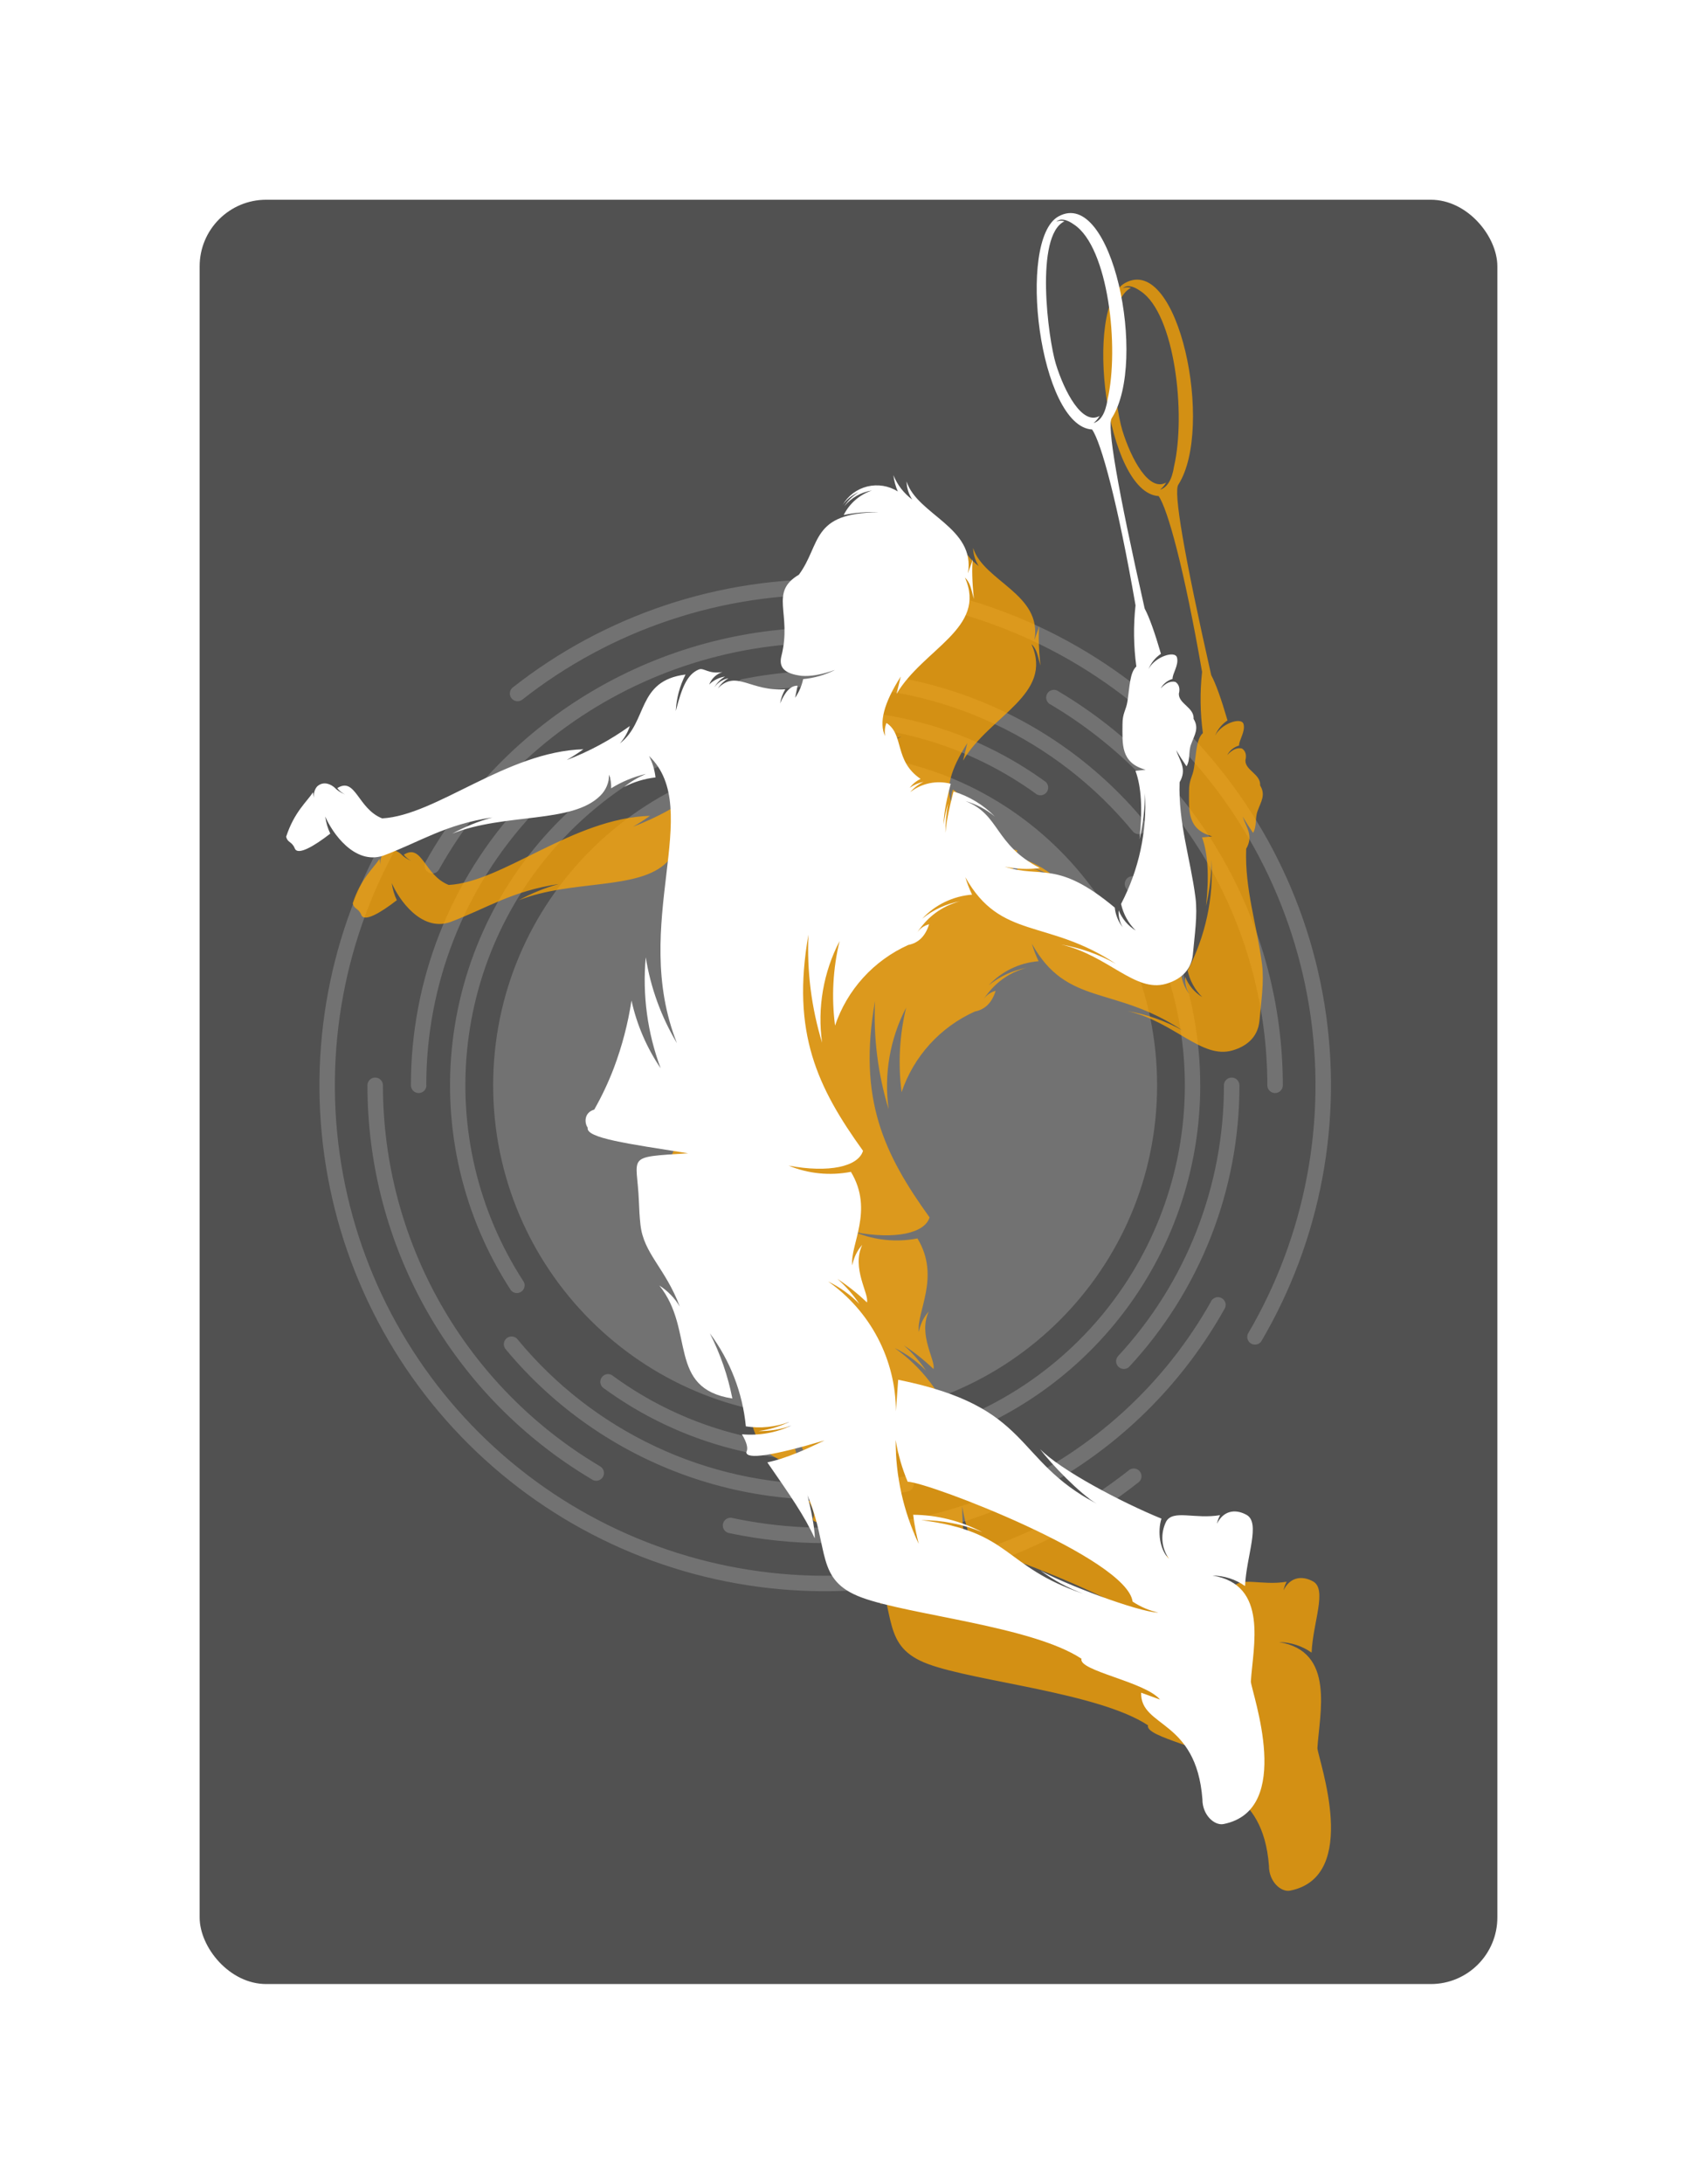 <svg width="255" height="328" viewBox="0 0 255 328" fill="none" xmlns="http://www.w3.org/2000/svg">
<g filter="url(#filter0_d_485_2045)">
<rect x="26" y="29" width="195" height="268" rx="10" fill="#515151"/>
</g>
<path fill-rule="evenodd" clip-rule="evenodd" d="M123.988 113.128C151.537 113.128 173.871 135.462 173.871 163.01C173.871 190.558 151.537 212.89 123.988 212.89C96.439 212.89 74.105 190.558 74.105 163.01C74.105 135.462 96.449 113.128 123.988 113.128ZM180.348 163.01C180.36 152.081 177.183 141.387 171.207 132.237C171.133 132.091 171.029 131.963 170.902 131.861C170.775 131.758 170.628 131.684 170.471 131.642C170.313 131.6 170.148 131.591 169.987 131.617C169.826 131.642 169.673 131.702 169.536 131.79C169.399 131.879 169.283 131.996 169.194 132.133C169.105 132.269 169.046 132.423 169.02 132.584C168.995 132.745 169.003 132.91 169.045 133.068C169.087 133.225 169.162 133.372 169.265 133.499C176.17 144.086 179.145 156.758 177.674 169.312C176.204 181.865 170.379 193.506 161.214 202.211C152.049 210.915 140.124 216.132 127.511 216.954C114.897 217.776 102.395 214.152 92.178 206.711C92.058 206.596 91.915 206.507 91.758 206.451C91.601 206.395 91.434 206.374 91.268 206.388C91.103 206.402 90.942 206.452 90.797 206.534C90.652 206.616 90.526 206.727 90.428 206.862C90.329 206.996 90.261 207.15 90.228 207.313C90.194 207.476 90.196 207.645 90.233 207.807C90.27 207.969 90.341 208.122 90.442 208.254C90.543 208.386 90.671 208.496 90.817 208.574C99.224 214.696 109.161 218.372 119.528 219.196C129.894 220.02 140.287 217.959 149.555 213.243C158.823 208.526 166.606 201.337 172.041 192.472C177.477 183.606 180.353 173.409 180.353 163.01H180.348ZM78.705 192.529C71.8 181.942 68.824 169.269 70.295 156.716C71.766 144.162 77.59 132.521 86.755 123.817C95.92 115.112 107.846 109.895 120.459 109.073C133.072 108.251 145.574 111.875 155.792 119.316C156.04 119.449 156.327 119.488 156.601 119.425C156.875 119.363 157.117 119.204 157.283 118.977C157.449 118.75 157.527 118.47 157.503 118.19C157.479 117.91 157.354 117.648 157.152 117.453C146.498 109.698 133.464 105.922 120.315 106.78C107.165 107.637 94.732 113.076 85.176 122.149C75.621 131.222 69.546 143.357 68.009 156.444C66.472 169.531 69.569 182.743 76.763 193.784C76.944 194.008 77.201 194.157 77.486 194.202C77.77 194.247 78.061 194.185 78.303 194.028C78.544 193.871 78.719 193.63 78.793 193.352C78.867 193.074 78.836 192.778 78.705 192.522V192.529ZM136.054 221.728C134.076 222.132 132.078 222.436 130.069 222.638C128.091 222.837 126.064 222.937 123.988 222.939C115.171 222.951 106.46 221.011 98.481 217.261C90.501 213.51 83.451 208.04 77.834 201.243C77.743 201.109 77.624 200.996 77.487 200.911C77.349 200.825 77.195 200.769 77.035 200.747C76.874 200.724 76.711 200.735 76.555 200.779C76.399 200.824 76.254 200.9 76.13 201.003C76.005 201.106 75.903 201.234 75.831 201.379C75.758 201.524 75.717 201.683 75.709 201.844C75.701 202.006 75.728 202.168 75.786 202.319C75.844 202.47 75.933 202.607 76.047 202.722C83.257 211.406 92.689 217.971 103.336 221.717C113.983 225.464 125.447 226.251 136.506 223.996C136.78 223.909 137.012 223.723 137.157 223.475C137.302 223.227 137.35 222.934 137.293 222.653C137.235 222.371 137.075 222.121 136.844 221.95C136.613 221.78 136.326 221.7 136.04 221.728H136.054ZM64.058 163.01C64.035 147.898 69.743 133.338 80.032 122.269C80.206 122.039 80.289 121.753 80.264 121.466C80.239 121.178 80.109 120.911 79.897 120.714C79.686 120.518 79.41 120.406 79.122 120.402C78.834 120.397 78.554 120.5 78.337 120.69C67.653 132.191 61.725 147.313 61.748 163.01C61.748 163.319 61.871 163.615 62.089 163.834C62.307 164.052 62.604 164.175 62.912 164.175C63.221 164.175 63.517 164.052 63.736 163.834C63.954 163.615 64.077 163.319 64.077 163.01H64.058ZM186.24 163.01C186.24 162.701 186.118 162.405 185.899 162.187C185.681 161.968 185.385 161.846 185.076 161.846C184.767 161.846 184.471 161.968 184.252 162.187C184.034 162.405 183.911 162.701 183.911 163.01C183.937 178.121 178.232 192.681 167.947 203.751C167.773 203.981 167.69 204.267 167.715 204.555C167.74 204.842 167.87 205.11 168.081 205.306C168.292 205.503 168.569 205.614 168.857 205.618C169.145 205.623 169.425 205.52 169.642 205.33C180.333 193.833 186.265 178.709 186.243 163.01H186.24ZM181.957 195.514C175.003 207.873 164.285 217.689 151.365 223.534C138.445 229.38 123.996 230.949 110.122 228.013C109.967 227.965 109.804 227.95 109.643 227.968C109.482 227.986 109.326 228.038 109.186 228.12C109.046 228.202 108.925 228.312 108.83 228.444C108.735 228.575 108.669 228.725 108.635 228.884C108.602 229.043 108.602 229.207 108.635 229.365C108.669 229.524 108.735 229.674 108.83 229.805C108.925 229.937 109.046 230.047 109.186 230.129C109.326 230.211 109.481 230.263 109.642 230.282C111.993 230.779 114.369 231.152 116.759 231.4C119.158 231.65 121.568 231.776 123.979 231.777C136.198 231.779 148.197 228.526 158.742 222.352C169.286 216.178 177.995 207.305 183.972 196.648C184.063 196.515 184.125 196.364 184.155 196.205C184.184 196.046 184.18 195.883 184.143 195.726C184.106 195.569 184.037 195.421 183.94 195.292C183.843 195.163 183.72 195.055 183.579 194.976C183.438 194.897 183.282 194.849 183.122 194.833C182.961 194.818 182.799 194.836 182.645 194.886C182.492 194.937 182.351 195.019 182.231 195.127C182.111 195.235 182.014 195.367 181.948 195.514H181.957ZM90.056 220.165C80.145 214.276 71.937 205.91 66.237 195.889C60.536 185.869 57.54 174.538 57.542 163.01C57.542 162.701 57.419 162.405 57.201 162.187C56.983 161.968 56.686 161.846 56.377 161.846C56.069 161.846 55.773 161.968 55.554 162.187C55.336 162.405 55.213 162.701 55.213 163.01C55.212 174.942 58.314 186.67 64.215 197.041C70.116 207.412 78.614 216.069 88.873 222.163C89.003 222.265 89.154 222.338 89.315 222.377C89.475 222.417 89.643 222.421 89.805 222.39C89.968 222.36 90.122 222.295 90.258 222.2C90.393 222.105 90.507 221.982 90.592 221.84C90.676 221.698 90.729 221.539 90.748 221.375C90.766 221.21 90.749 221.044 90.698 220.886C90.647 220.729 90.562 220.584 90.451 220.462C90.34 220.34 90.203 220.242 90.051 220.177L90.056 220.165ZM192.761 163.01C192.759 151.079 189.655 139.354 183.753 128.985C177.851 118.616 169.354 109.96 159.097 103.866C158.966 103.761 158.815 103.685 158.652 103.643C158.49 103.602 158.32 103.596 158.156 103.626C157.991 103.656 157.834 103.721 157.697 103.817C157.559 103.913 157.444 104.038 157.36 104.183C157.275 104.327 157.222 104.488 157.205 104.655C157.189 104.822 157.208 104.991 157.263 105.149C157.317 105.308 157.405 105.453 157.521 105.574C157.636 105.696 157.777 105.791 157.932 105.853C167.84 111.745 176.046 120.111 181.745 130.132C187.443 140.153 190.437 151.483 190.435 163.01C190.435 163.319 190.557 163.615 190.776 163.834C190.994 164.052 191.29 164.175 191.599 164.175C191.908 164.175 192.204 164.052 192.422 163.834C192.641 163.615 192.764 163.319 192.764 163.01H192.761ZM111.922 104.292C113.9 103.887 115.898 103.583 117.907 103.382C119.886 103.185 121.912 103.085 123.988 103.081C132.805 103.07 141.516 105.009 149.496 108.76C157.475 112.511 164.526 117.981 170.143 124.777C170.234 124.911 170.352 125.024 170.49 125.11C170.628 125.195 170.781 125.251 170.942 125.273C171.102 125.296 171.265 125.285 171.421 125.241C171.577 125.197 171.722 125.121 171.847 125.017C171.972 124.914 172.073 124.786 172.146 124.641C172.218 124.496 172.26 124.338 172.267 124.176C172.275 124.014 172.249 123.853 172.191 123.701C172.133 123.55 172.043 123.413 171.929 123.298C164.718 114.613 155.284 108.047 144.635 104.301C133.986 100.554 122.52 99.767 111.459 102.024C111.185 102.112 110.953 102.297 110.808 102.545C110.663 102.793 110.615 103.086 110.672 103.368C110.73 103.649 110.89 103.899 111.121 104.07C111.352 104.241 111.638 104.32 111.924 104.292H111.922ZM66.019 130.506C72.974 118.148 83.691 108.331 96.612 102.486C109.532 96.641 123.981 95.071 137.855 98.007C138.143 98.04 138.432 97.964 138.668 97.795C138.903 97.626 139.066 97.374 139.126 97.091C139.186 96.807 139.138 96.512 138.992 96.262C138.845 96.011 138.611 95.825 138.334 95.739C133.617 94.745 128.809 94.246 123.988 94.25C111.77 94.247 99.771 97.499 89.227 103.672C78.683 109.845 69.973 118.716 63.995 129.372C63.904 129.505 63.842 129.656 63.813 129.815C63.783 129.974 63.787 130.137 63.824 130.294C63.861 130.452 63.93 130.599 64.027 130.728C64.124 130.858 64.247 130.965 64.388 131.044C64.529 131.123 64.685 131.172 64.846 131.187C65.006 131.203 65.169 131.185 65.322 131.134C65.475 131.083 65.617 131.001 65.737 130.893C65.857 130.785 65.953 130.653 66.019 130.506V130.506ZM78.414 105.138C91.904 94.508 108.685 88.927 125.855 89.358C143.025 89.789 159.504 96.205 172.445 107.498C185.385 118.79 193.973 134.25 196.724 151.203C199.475 168.156 196.215 185.537 187.509 200.342C187.398 200.603 187.386 200.895 187.475 201.165C187.564 201.434 187.749 201.661 187.994 201.804C188.239 201.947 188.528 201.996 188.806 201.941C189.084 201.886 189.333 201.732 189.505 201.506C198.49 186.236 201.856 168.306 199.02 150.817C196.185 133.328 187.326 117.38 173.977 105.731C160.627 94.082 143.626 87.465 125.914 87.024C108.202 86.582 90.892 92.345 76.979 103.314C76.766 103.514 76.636 103.785 76.614 104.076C76.592 104.367 76.68 104.655 76.86 104.884C77.04 105.113 77.3 105.266 77.588 105.313C77.875 105.36 78.17 105.298 78.414 105.138V105.138ZM169.563 220.882C156.073 231.507 139.295 237.085 122.129 236.653C104.963 236.22 88.487 229.805 75.549 218.515C62.611 207.226 54.023 191.771 51.27 174.822C48.517 157.873 51.772 140.494 60.472 125.69C60.583 125.429 60.595 125.137 60.506 124.867C60.417 124.598 60.233 124.37 59.987 124.228C59.742 124.085 59.454 124.036 59.175 124.091C58.897 124.146 58.648 124.3 58.476 124.526C49.501 139.795 46.144 157.72 48.983 175.202C51.822 192.684 60.679 208.625 74.025 220.27C87.37 231.915 104.365 238.531 122.071 238.976C139.777 239.421 157.082 233.666 170.995 222.706C171.131 222.618 171.248 222.503 171.337 222.368C171.426 222.232 171.486 222.08 171.513 221.92C171.54 221.76 171.533 221.596 171.493 221.439C171.453 221.282 171.38 221.135 171.28 221.008C171.18 220.88 171.054 220.775 170.911 220.699C170.768 220.623 170.611 220.578 170.449 220.566C170.288 220.554 170.125 220.576 169.973 220.631C169.82 220.685 169.68 220.771 169.563 220.882V220.882Z" fill="#727272"/>
<path opacity="0.75" fill-rule="evenodd" clip-rule="evenodd" d="M147.768 150.148C148.054 149.691 148.377 149.258 148.733 148.854V148.854C150.167 147.141 152.106 145.921 154.276 145.367C152.185 145.745 150.224 146.645 148.577 147.982C150.53 145.887 153.203 144.599 156.066 144.373C155.663 143.528 155.325 142.653 155.057 141.757C160.376 151.245 167.378 147.938 177.685 154.769C175.122 153.344 172.334 152.361 169.44 151.861C176.505 153.486 180.547 159.105 185.179 157.775C187.166 157.211 188.969 155.918 189.242 153.4C189.502 150.44 189.981 147.486 189.635 144.795C188.888 138.973 187.034 133.622 187.255 127.49C188.402 125.493 187.275 124.311 186.734 122.67C187.229 123.502 187.749 124.312 188.295 125.102C188.901 124.044 188.555 122.885 188.977 121.796C189.497 120.367 190.217 119.387 189.356 117.979C189.463 116.251 187.109 115.733 187.14 114.199C187.367 113.322 187.104 112.735 186.62 112.424C185.907 112.252 185.172 112.578 184.414 113.402C184.6 113.059 184.852 112.756 185.157 112.511C185.463 112.267 185.814 112.086 186.191 111.979C186.17 111.156 187.151 109.909 186.865 108.773C186.578 107.638 183.522 108.657 182.586 110.494C182.962 109.561 183.612 108.762 184.451 108.202C183.499 104.935 182.683 102.669 182.003 101.405C177.92 83.293 176.279 73.747 177.082 72.765C182.492 64.253 177.108 38.04 169.045 42.509C162.73 46.014 166.202 74.059 174.101 74.509C175.459 76.421 177.959 85.516 180.63 100.921C180.296 103.976 180.337 107.061 180.752 110.106C179.772 111.001 179.753 113.12 179.418 115.33C179.212 116.699 178.666 117.071 178.671 118.81C178.671 121.684 178.338 124.577 182.151 125.615L180.622 125.78C181.508 128.164 181.709 131.591 181.225 136.06C181.762 133.792 182.039 131.471 182.053 129.141C182.376 134.905 181.134 140.648 178.458 145.77C178.789 147.282 179.551 148.668 180.653 149.76C179.496 149.049 178.6 147.987 178.096 146.73C178.032 147.62 178.244 148.508 178.705 149.273C178.037 148.419 177.623 147.395 177.511 146.319C168.8 139.059 166.478 141.987 160.971 140.163C162.712 140.535 164.504 140.609 166.27 140.381C159.374 136.846 160.287 132.331 155.062 130.321C156.683 130.776 158.189 131.565 159.483 132.637C157.768 130.885 155.635 129.593 153.283 128.88C152.736 131.004 152.284 132.797 152.068 135.09C152.063 133.606 152.198 132.126 152.471 130.668C152.154 131.709 151.926 132.776 151.79 133.855C151.79 132.096 152.401 129.421 152.861 127.721C151.817 127.45 150.725 127.423 149.668 127.641C148.612 127.86 147.621 128.318 146.772 128.981C147.329 128.333 148.012 127.805 148.78 127.428C148.033 127.584 147.325 127.889 146.699 128.324C147.129 127.756 147.689 127.299 148.333 126.991C144.301 124.251 145.911 120.357 143.204 118.587C142.951 119.218 142.884 119.907 143.009 120.574C142.036 118.563 142.816 115.578 145.35 111.62C145.141 112.494 144.93 113.367 144.715 114.238C148.713 107.444 158.362 104.359 154.997 96.742C155.85 97.601 155.923 98.478 156.336 99.966C156.081 97.398 156.024 95.418 156.165 94.028C155.988 94.696 155.748 95.156 155.447 96.124C156.635 89.221 147.82 87.327 146.226 82.312C146.249 83.279 146.543 84.221 147.077 85.029C145.813 84.093 144.834 82.827 144.249 81.371C144.349 82.214 144.57 83.038 144.907 83.818C144.235 83.392 143.482 83.106 142.695 82.977C141.908 82.849 141.103 82.88 140.328 83.07C139.554 83.26 138.826 83.604 138.189 84.082C137.552 84.56 137.02 85.161 136.623 85.85C137.233 84.993 138.076 84.327 139.052 83.93C138.177 84.437 137.437 85.147 136.896 85.999C137.938 84.752 139.401 83.924 141.011 83.671C139.167 84.296 137.645 85.62 136.777 87.355C138.504 86.998 140.27 86.859 142.033 86.941C131.785 87.022 133.413 91.738 130.048 96.318C125.524 99.001 129.041 102.106 127.428 108.494C126.939 110.385 128.053 111.206 130.448 111.511C131.799 111.621 133.471 111.327 135.463 110.629C133.97 111.379 132.35 111.844 130.685 112C130.472 113.007 130.06 113.962 129.473 114.81C129.724 113.602 129.851 112.999 129.853 112.999C128.866 112.942 127.989 113.827 127.223 115.653C127.35 114.901 127.615 114.179 128.003 113.521C122.762 113.909 120.679 110.541 117.883 113.374C118.291 112.762 118.833 112.249 119.467 111.873C118.612 112.034 117.853 112.516 117.347 113.219C117.735 112.556 118.289 112.004 118.954 111.617C118.048 111.748 117.21 112.169 116.567 112.818C116.737 112.378 117.004 111.981 117.348 111.656C117.691 111.331 118.103 111.086 118.554 110.939C116.403 111.294 115.784 110.23 114.998 110.559C113.263 111.288 112.462 113.229 111.549 116.792C111.643 114.884 112.142 113.017 113.011 111.314C105.629 112.243 107.385 118.406 103.145 121.664C103.819 120.903 104.329 120.012 104.643 119.048C101.715 121.157 98.522 122.876 95.144 124.161C96.011 123.661 96.853 123.119 97.665 122.536C86.082 122.888 75.556 132.487 67.423 132.919C63.734 131.457 63.451 126.626 60.681 128.375C60.986 128.784 61.391 129.108 61.856 129.317C61.216 129.079 60.639 128.698 60.171 128.202C59.271 127.498 58.306 127.493 57.627 128.153C57.441 128.386 57.305 128.655 57.228 128.943C57.151 129.231 57.135 129.532 57.18 129.827C57.104 129.556 57.056 129.279 57.034 128.999C56.119 130.422 54.222 131.938 53 135.669C53.224 136.626 53.853 136.342 54.3 137.439C54.748 138.536 57.206 137.09 59.627 135.209C59.242 134.397 58.988 133.53 58.873 132.639C59.898 135.053 63.261 139.956 67.594 138.518C73.317 136.362 76.82 133.861 83.981 132.776C81.886 133.353 79.867 134.17 77.962 135.211C85.859 132.073 95.99 133.749 100.211 129.503C100.629 129.091 100.96 128.6 101.186 128.06C101.413 127.519 101.529 126.94 101.53 126.355C101.758 127.013 101.861 127.708 101.834 128.404C103.443 127.4 105.209 126.671 107.06 126.246C105.883 126.745 104.781 127.401 103.782 128.197C105.255 127.439 106.854 126.954 108.501 126.766C108.374 125.642 108.043 124.549 107.525 123.542C115.953 131.607 104.617 148.738 111.716 166.673C109.35 162.71 107.761 158.336 107.034 153.783C106.517 159.437 107.282 165.133 109.273 170.454C107.179 167.367 105.692 163.914 104.891 160.277C104.365 163.735 103.477 167.128 102.243 170.402C101.422 172.56 100.436 174.652 99.293 176.661C97.733 177.111 97.811 178.684 98.312 179.372C97.995 180.94 104.373 181.786 113.398 183.222C103.775 183.83 105.736 183.458 106.006 190.482C106.048 191.6 106.103 192.726 106.238 193.947C106.719 198.322 109.952 200.415 112.155 206.252C111.392 204.971 110.337 203.885 109.076 203.083C114.481 209.794 110.199 218.532 120.049 220.051C119.379 216.65 118.241 213.357 116.668 210.265C119.714 214.347 121.583 219.177 122.076 224.237C124.282 224.58 126.54 224.347 128.627 223.559C127.159 224.26 125.589 224.727 123.974 224.941C125.659 224.974 127.335 224.694 128.916 224.115C126.601 225.202 124.035 225.654 121.485 225.425C122.232 226.675 122.452 227.572 122.143 228.115C122.169 229.249 126.091 228.659 133.908 226.346C131.153 227.67 128.295 228.995 125.306 229.65C128.706 234.566 130.872 237.642 132.425 241.055C132.487 239.678 131.814 236.499 131.335 234.586C134.716 242.607 132.407 247.321 139.476 249.94C146.621 252.584 165.123 254.25 172.509 259.141C171.989 260.952 182.079 262.584 184.31 265.273L181.473 264.238C181.345 269.513 189.752 268.173 190.68 280.227C190.665 282.649 192.522 284.235 193.851 283.971C204.499 281.858 198.119 264.388 197.958 262.571C198.278 257.306 200.663 248.002 192.191 246.644C193.947 246.659 195.655 247.208 197.087 248.219C197.284 243.684 199.472 238.7 197.295 237.518C195.474 236.527 193.755 237.016 192.873 238.866C192.961 238.414 193.118 237.978 193.336 237.572C189.52 238.219 186.284 236.687 185.236 238.53C184.792 239.419 184.598 240.411 184.675 241.401C184.751 242.391 185.097 243.341 185.673 244.152C184.232 242.757 183.923 240.012 184.524 238.095C178.448 235.619 169.284 230.752 166.285 227.647C167.947 229.898 172.382 234.46 174.809 235.865C162.103 229.197 165.307 221.347 144.967 217.236C144.74 220.384 144.626 221.958 144.626 221.96C144.614 218.14 143.684 214.379 141.913 210.99C140.142 207.601 137.582 204.682 134.446 202.477C136.187 203.326 137.771 204.463 139.128 205.841C138.199 204.453 137.093 203.191 135.838 202.087C137.422 203.127 138.907 204.311 140.272 205.624C140.634 204.358 137.916 200.475 139.565 196.974C138.794 197.844 138.28 198.908 138.08 200.05C137.65 197.057 141.386 191.828 137.861 186.009C134.716 186.622 131.458 186.297 128.497 185.075C134.547 186.198 138.956 185.233 139.682 182.85C132.857 173.362 128.877 165.126 131.483 150.376C131.234 155.864 131.926 161.354 133.53 166.611C132.802 161.375 133.721 156.043 136.16 151.346C135.157 155.501 134.926 159.804 135.479 164.042C136.377 161.378 137.818 158.927 139.713 156.842C141.607 154.757 143.914 153.085 146.489 151.928C148.023 151.63 149.064 150.595 149.61 148.823C148.844 149.016 148.182 149.493 147.758 150.156L147.768 150.148ZM175.235 72.473C172.634 73.96 169.945 68.85 168.655 64.659C167.495 60.887 165.461 45.365 169.955 43.241C169.552 43.109 169.115 43.125 168.722 43.285C169.362 42.767 170.254 42.917 171.399 43.735C176.554 47.137 178.224 62.219 176.424 70.023C176.115 72.03 175.416 73.206 174.325 73.549C174.689 73.246 174.997 72.882 175.235 72.473V72.473ZM184.063 252.209C181.056 252.147 169.708 247.826 166.35 245.891C168.314 247.342 170.472 248.514 172.762 249.371C160.62 245.259 162.147 240.041 148.414 238.32C151.567 238.314 154.69 238.929 157.603 240.131C154.403 238.444 150.841 237.547 147.22 237.515C147.396 238.988 147.673 240.447 148.049 241.883C145.743 237.002 144.561 231.671 144.59 226.278C144.939 228.434 145.544 230.54 146.393 232.553C149.532 232.617 179.34 244.064 180.19 250.556C181.367 251.341 182.68 251.902 184.063 252.209V252.209Z" fill="#FFA600"/>
<path fill-rule="evenodd" clip-rule="evenodd" d="M137.768 140.148C138.054 139.691 138.377 139.258 138.733 138.854V138.854C140.167 137.141 142.106 135.921 144.276 135.367C142.185 135.745 140.224 136.645 138.577 137.982C140.53 135.887 143.203 134.599 146.066 134.373C145.663 133.528 145.325 132.653 145.057 131.757C150.376 141.245 157.378 137.938 167.685 144.769C165.122 143.344 162.334 142.361 159.44 141.861C166.505 143.486 170.547 149.105 175.179 147.775C177.166 147.211 178.969 145.918 179.242 143.4C179.502 140.44 179.981 137.486 179.635 134.795C178.888 128.973 177.034 123.622 177.255 117.49C178.402 115.493 177.275 114.311 176.734 112.67C177.229 113.502 177.749 114.312 178.295 115.102C178.901 114.044 178.555 112.885 178.977 111.796C179.497 110.367 180.217 109.387 179.356 107.979C179.463 106.251 177.109 105.733 177.14 104.199C177.367 103.322 177.104 102.735 176.62 102.424C175.907 102.252 175.172 102.578 174.414 103.402C174.6 103.059 174.852 102.756 175.157 102.511C175.463 102.267 175.814 102.086 176.191 101.979C176.17 101.156 177.151 99.909 176.865 98.773C176.578 97.638 173.522 98.657 172.586 100.494C172.962 99.561 173.612 98.762 174.451 98.202C173.499 94.935 172.683 92.669 172.003 91.405C167.92 73.293 166.279 63.747 167.082 62.765C172.492 54.253 167.108 28.04 159.045 32.509C152.73 36.014 156.202 64.059 164.101 64.509C165.459 66.421 167.959 75.516 170.63 90.921C170.296 93.976 170.337 97.061 170.752 100.106C169.772 101.001 169.753 103.12 169.418 105.33C169.212 106.699 168.666 107.071 168.671 108.81C168.671 111.684 168.338 114.577 172.151 115.615L170.622 115.78C171.508 118.164 171.709 121.591 171.225 126.06C171.762 123.792 172.039 121.471 172.053 119.141C172.376 124.905 171.134 130.648 168.458 135.77C168.789 137.282 169.551 138.668 170.653 139.76C169.496 139.049 168.6 137.987 168.096 136.73C168.032 137.62 168.244 138.508 168.705 139.273C168.037 138.419 167.623 137.395 167.511 136.319C158.8 129.059 156.478 131.987 150.971 130.163C152.712 130.535 154.504 130.609 156.27 130.381C149.374 126.846 150.287 122.331 145.062 120.321C146.683 120.776 148.189 121.565 149.483 122.637C147.768 120.885 145.635 119.593 143.283 118.88C142.736 121.004 142.284 122.797 142.068 125.09C142.063 123.606 142.198 122.126 142.471 120.668C142.154 121.709 141.926 122.776 141.79 123.855C141.79 122.096 142.401 119.421 142.861 117.721C141.817 117.45 140.725 117.423 139.668 117.641C138.612 117.86 137.621 118.318 136.772 118.981C137.329 118.333 138.012 117.805 138.78 117.428C138.033 117.584 137.325 117.889 136.699 118.324C137.129 117.756 137.689 117.299 138.333 116.991C134.301 114.251 135.911 110.357 133.204 108.587C132.951 109.218 132.884 109.907 133.009 110.574C132.036 108.563 132.816 105.578 135.35 101.62C135.141 102.494 134.93 103.367 134.715 104.238C138.713 97.444 148.362 94.359 144.997 86.742C145.85 87.601 145.923 88.478 146.336 89.966C146.081 87.398 146.024 85.418 146.165 84.028C145.988 84.696 145.748 85.156 145.447 86.124C146.635 79.221 137.82 77.327 136.226 72.312C136.249 73.279 136.543 74.221 137.077 75.029C135.813 74.093 134.834 72.827 134.249 71.371C134.349 72.214 134.57 73.038 134.907 73.818C134.235 73.392 133.482 73.106 132.695 72.977C131.908 72.849 131.103 72.88 130.328 73.07C129.554 73.26 128.826 73.604 128.189 74.082C127.552 74.56 127.02 75.161 126.623 75.85C127.233 74.993 128.076 74.327 129.052 73.93C128.177 74.437 127.437 75.147 126.896 75.999C127.938 74.752 129.401 73.924 131.011 73.671C129.167 74.296 127.645 75.62 126.777 77.355C128.504 76.998 130.27 76.859 132.033 76.941C121.785 77.022 123.413 81.738 120.048 86.318C115.524 89.001 119.041 92.106 117.428 98.494C116.939 100.385 118.053 101.206 120.448 101.511C121.799 101.621 123.471 101.327 125.463 100.629C123.97 101.379 122.35 101.844 120.685 102C120.472 103.007 120.06 103.962 119.473 104.81C119.724 103.602 119.851 102.999 119.853 102.999C118.866 102.942 117.989 103.827 117.223 105.653C117.35 104.901 117.615 104.179 118.003 103.521C112.762 103.909 110.679 100.541 107.883 103.374C108.291 102.762 108.833 102.249 109.467 101.873C108.612 102.034 107.853 102.516 107.347 103.219C107.735 102.556 108.289 102.004 108.954 101.617C108.048 101.748 107.21 102.169 106.567 102.818C106.737 102.378 107.004 101.981 107.348 101.656C107.691 101.331 108.103 101.086 108.554 100.939C106.403 101.294 105.784 100.23 104.998 100.559C103.263 101.288 102.462 103.229 101.549 106.792C101.643 104.884 102.142 103.017 103.011 101.314C95.629 102.243 97.385 108.406 93.145 111.664C93.819 110.903 94.329 110.012 94.643 109.048C91.715 111.157 88.522 112.876 85.144 114.161C86.011 113.661 86.853 113.119 87.665 112.536C76.082 112.888 65.556 122.487 57.423 122.919C53.734 121.457 53.451 116.626 50.681 118.375C50.986 118.784 51.391 119.108 51.856 119.317C51.216 119.079 50.639 118.698 50.171 118.202C49.271 117.498 48.306 117.493 47.627 118.153C47.441 118.386 47.305 118.655 47.228 118.943C47.151 119.231 47.135 119.532 47.18 119.827C47.104 119.556 47.056 119.279 47.034 118.999C46.119 120.422 44.222 121.938 43 125.669C43.224 126.626 43.853 126.342 44.3 127.439C44.748 128.536 47.206 127.09 49.627 125.209C49.242 124.397 48.988 123.53 48.873 122.639C49.898 125.053 53.261 129.956 57.594 128.518C63.317 126.362 66.82 123.861 73.981 122.776C71.886 123.353 69.867 124.17 67.962 125.211C75.859 122.073 85.99 123.749 90.211 119.503C90.629 119.091 90.96 118.6 91.186 118.06C91.413 117.519 91.529 116.94 91.53 116.355C91.758 117.013 91.861 117.708 91.834 118.404C93.443 117.4 95.209 116.671 97.06 116.246C95.883 116.745 94.781 117.401 93.782 118.197C95.255 117.439 96.854 116.954 98.501 116.766C98.374 115.642 98.043 114.549 97.525 113.542C105.953 121.607 94.617 138.738 101.716 156.673C99.35 152.71 97.761 148.336 97.034 143.783C96.517 149.437 97.282 155.133 99.273 160.454C97.179 157.367 95.692 153.914 94.891 150.277C94.365 153.735 93.477 157.128 92.243 160.402C91.422 162.56 90.436 164.652 89.293 166.661C87.733 167.111 87.811 168.684 88.312 169.372C87.995 170.94 94.373 171.786 103.398 173.222C93.775 173.83 95.736 173.458 96.006 180.482C96.048 181.6 96.103 182.726 96.238 183.947C96.719 188.322 99.952 190.415 102.155 196.252C101.392 194.971 100.337 193.885 99.076 193.083C104.481 199.794 100.199 208.532 110.049 210.051C109.379 206.65 108.241 203.357 106.668 200.265C109.714 204.347 111.583 209.177 112.076 214.237C114.282 214.58 116.54 214.347 118.627 213.559C117.159 214.26 115.589 214.727 113.974 214.941C115.659 214.974 117.335 214.694 118.916 214.115C116.601 215.202 114.035 215.654 111.485 215.425C112.232 216.675 112.452 217.572 112.143 218.115C112.169 219.249 116.091 218.659 123.908 216.346C121.153 217.67 118.295 218.995 115.306 219.65C118.706 224.566 120.872 227.642 122.425 231.055C122.487 229.678 121.814 226.499 121.335 224.586C124.716 232.607 122.407 237.321 129.476 239.94C136.621 242.584 155.123 244.25 162.509 249.141C161.989 250.952 172.079 252.584 174.31 255.273L171.473 254.238C171.345 259.513 179.752 258.173 180.68 270.227C180.665 272.649 182.522 274.235 183.851 273.971C194.499 271.858 188.119 254.388 187.958 252.571C188.278 247.306 190.663 238.002 182.191 236.644C183.947 236.659 185.655 237.208 187.087 238.219C187.284 233.684 189.472 228.7 187.295 227.518C185.474 226.527 183.755 227.016 182.873 228.866C182.961 228.414 183.118 227.978 183.336 227.572C179.52 228.219 176.284 226.687 175.236 228.53C174.792 229.419 174.598 230.411 174.675 231.401C174.751 232.391 175.097 233.341 175.673 234.152C174.232 232.757 173.923 230.012 174.524 228.095C168.448 225.619 159.284 220.752 156.285 217.647C157.947 219.898 162.382 224.46 164.809 225.865C152.103 219.197 155.307 211.347 134.967 207.236C134.74 210.384 134.626 211.958 134.626 211.96C134.614 208.14 133.684 204.379 131.913 200.99C130.142 197.601 127.582 194.682 124.446 192.477C126.187 193.326 127.771 194.463 129.128 195.841C128.199 194.453 127.093 193.191 125.838 192.087C127.422 193.127 128.907 194.311 130.272 195.624C130.634 194.358 127.916 190.475 129.565 186.974C128.794 187.844 128.28 188.908 128.08 190.05C127.65 187.057 131.386 181.828 127.861 176.009C124.716 176.622 121.458 176.297 118.497 175.075C124.547 176.198 128.956 175.233 129.682 172.85C122.857 163.362 118.877 155.126 121.483 140.376C121.234 145.864 121.926 151.354 123.53 156.611C122.802 151.375 123.721 146.043 126.16 141.346C125.157 145.501 124.926 149.804 125.479 154.042C126.377 151.378 127.818 148.927 129.713 146.842C131.607 144.757 133.914 143.085 136.489 141.928C138.023 141.63 139.064 140.595 139.61 138.823C138.844 139.016 138.182 139.493 137.758 140.156L137.768 140.148ZM165.235 62.473C162.634 63.961 159.945 58.85 158.655 54.659C157.495 50.887 155.461 35.365 159.955 33.241C159.552 33.109 159.115 33.125 158.722 33.285C159.362 32.767 160.254 32.917 161.399 33.735C166.554 37.137 168.224 52.219 166.424 60.023C166.115 62.03 165.416 63.206 164.325 63.549C164.689 63.246 164.997 62.882 165.235 62.473V62.473ZM174.063 242.209C171.056 242.147 159.708 237.826 156.35 235.891C158.314 237.342 160.472 238.514 162.762 239.371C150.62 235.259 152.147 230.041 138.414 228.32C141.567 228.314 144.69 228.929 147.603 230.131C144.403 228.444 140.841 227.547 137.22 227.515C137.396 228.988 137.673 230.447 138.049 231.883C135.743 227.002 134.561 221.671 134.59 216.278C134.939 218.434 135.544 220.54 136.393 222.553C139.532 222.617 169.34 234.064 170.19 240.556C171.367 241.341 172.68 241.902 174.063 242.209V242.209Z" fill="white"/>
<defs>
<filter id="filter0_d_485_2045" x="0" y="0" width="255" height="328" filterUnits="userSpaceOnUse" color-interpolation-filters="sRGB">
<feFlood flood-opacity="0" result="BackgroundImageFix"/>
<feColorMatrix in="SourceAlpha" type="matrix" values="0 0 0 0 0 0 0 0 0 0 0 0 0 0 0 0 0 0 127 0" result="hardAlpha"/>
<feOffset dx="4" dy="1"/>
<feGaussianBlur stdDeviation="15"/>
<feComposite in2="hardAlpha" operator="out"/>
<feColorMatrix type="matrix" values="0 0 0 0 0 0 0 0 0 0 0 0 0 0 0 0 0 0 0.1 0"/>
<feBlend mode="normal" in2="BackgroundImageFix" result="effect1_dropShadow_485_2045"/>
<feBlend mode="normal" in="SourceGraphic" in2="effect1_dropShadow_485_2045" result="shape"/>
</filter>
</defs>
</svg>
